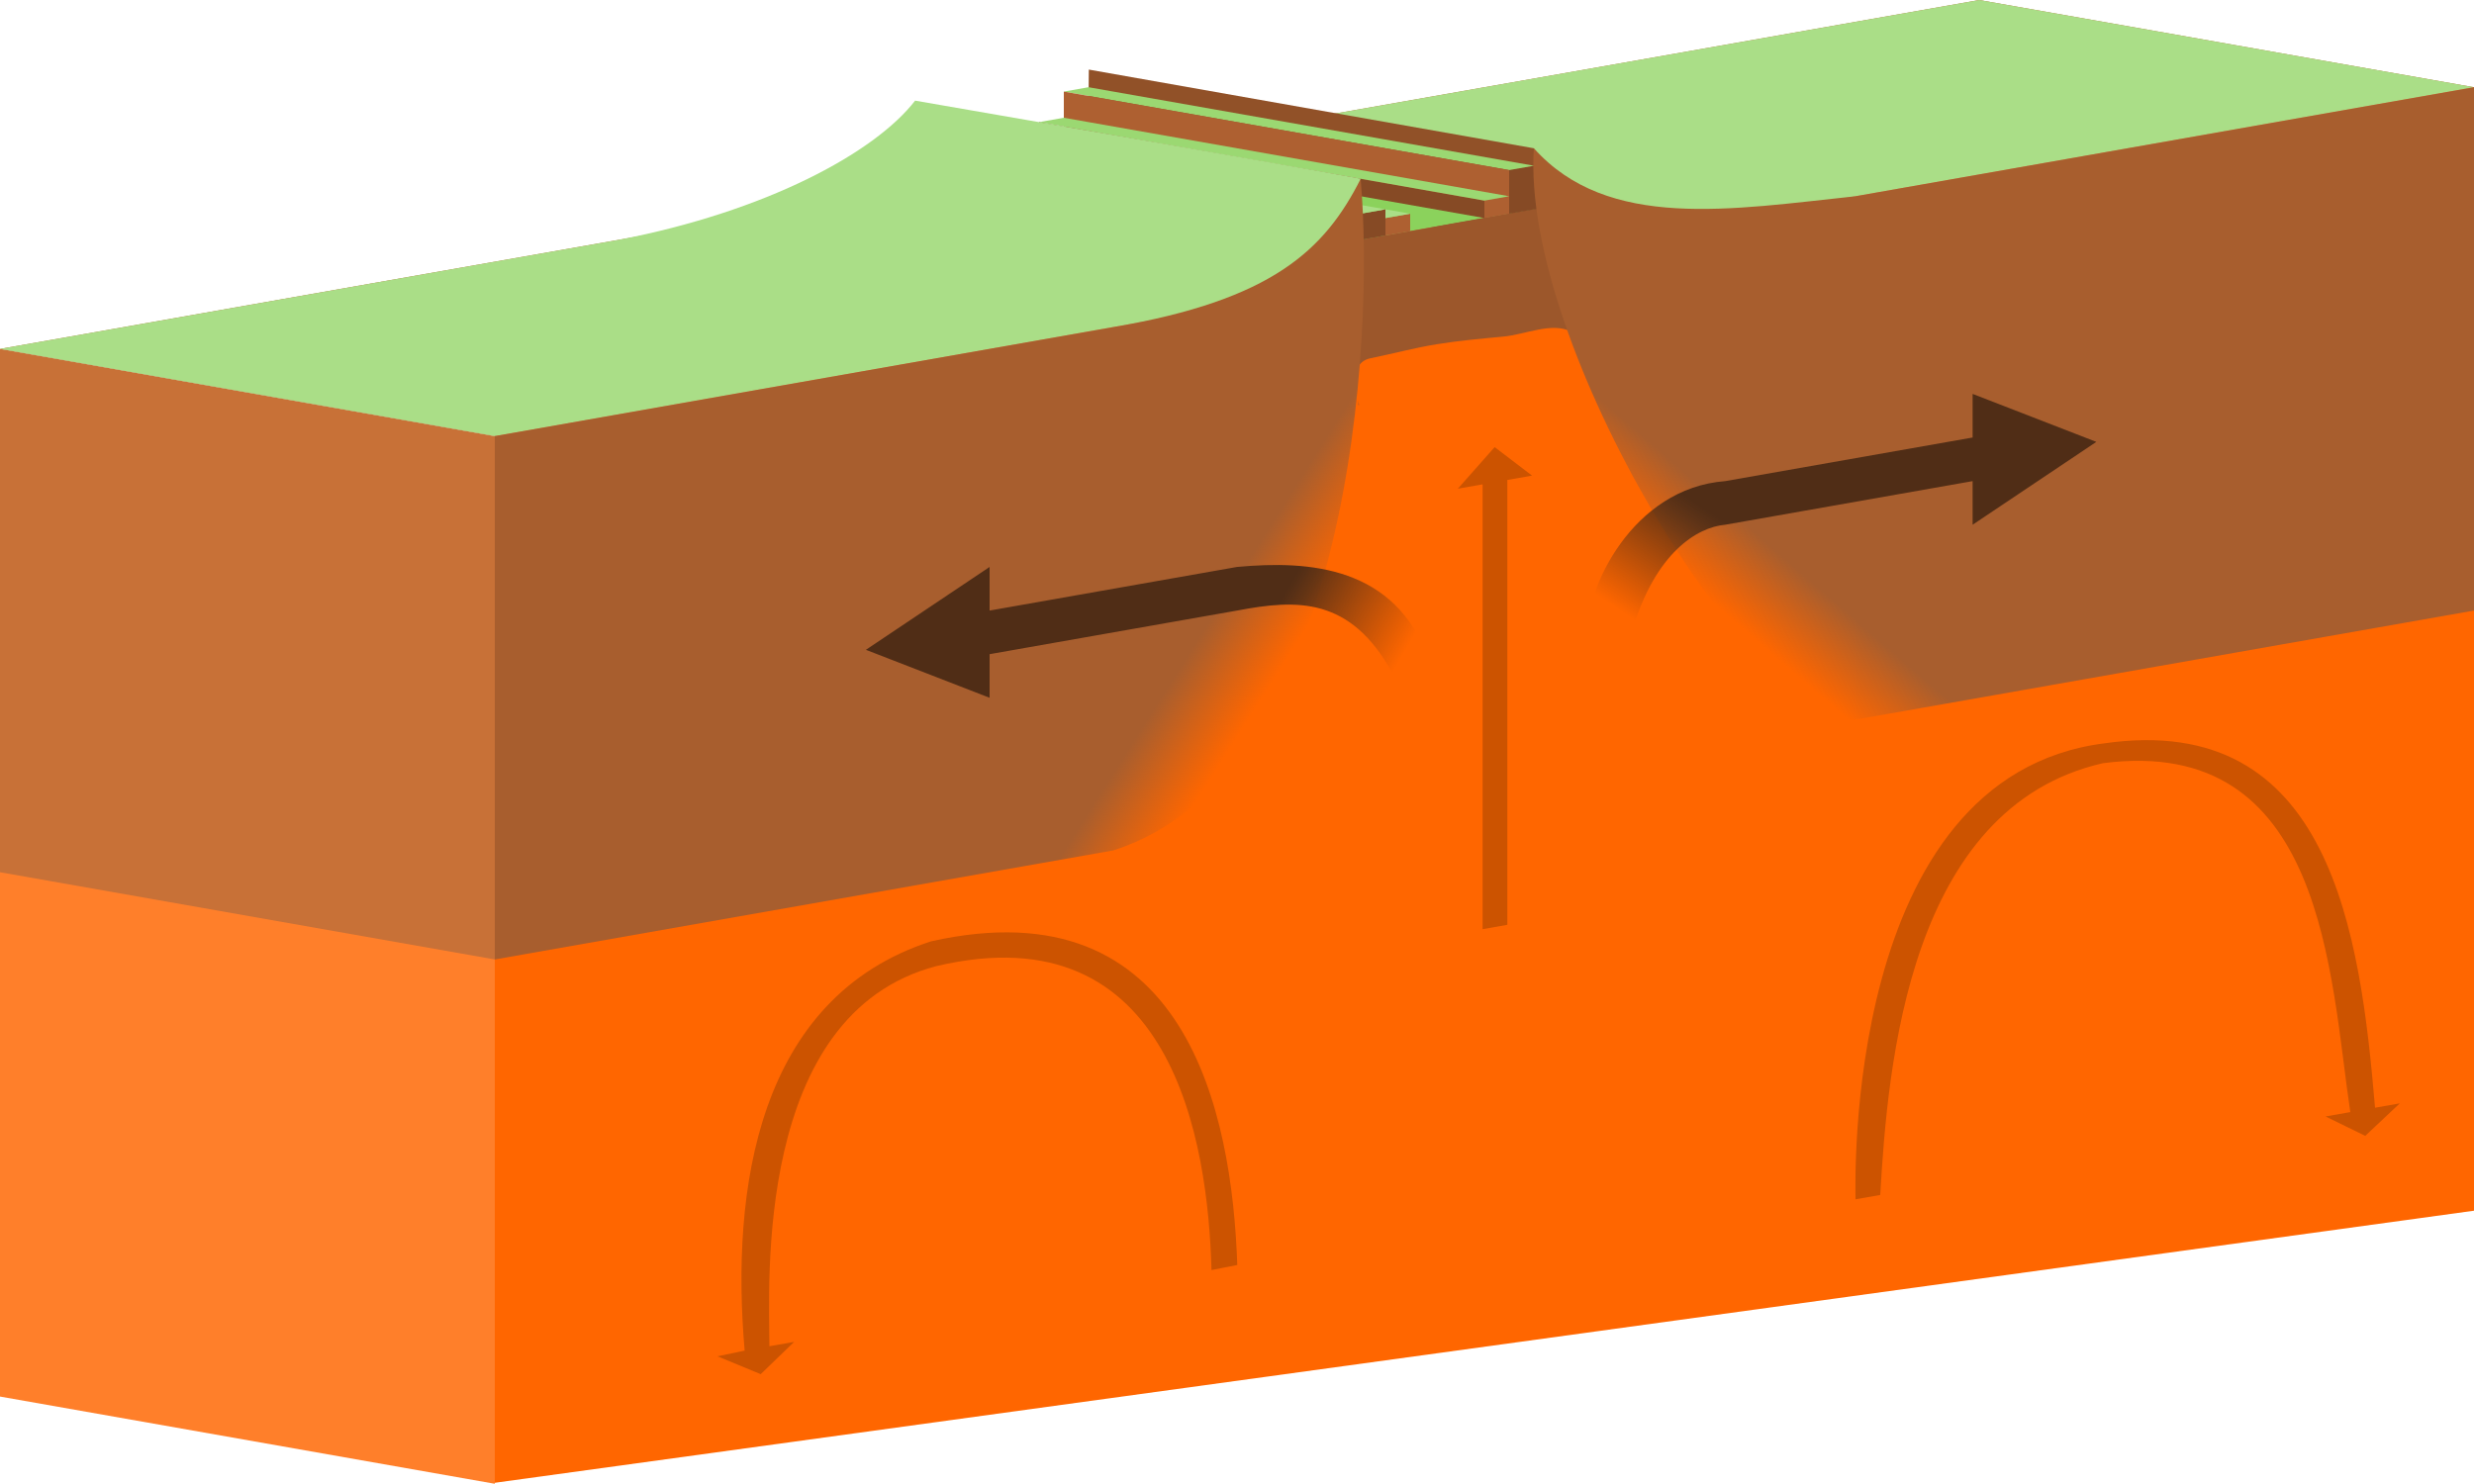 <?xml version="1.0" encoding="UTF-8" standalone="no"?>
<!-- Created with Inkscape (http://www.inkscape.org/) -->
<svg xmlns:dc="http://purl.org/dc/elements/1.1/" xmlns:cc="http://creativecommons.org/ns#" xmlns:rdf="http://www.w3.org/1999/02/22-rdf-syntax-ns#" xmlns:svg="http://www.w3.org/2000/svg" xmlns="http://www.w3.org/2000/svg" xmlns:xlink="http://www.w3.org/1999/xlink" xmlns:sodipodi="http://sodipodi.sourceforge.net/DTD/sodipodi-0.dtd" xmlns:inkscape="http://www.inkscape.org/namespaces/inkscape" inkscape:version="0.91 r13725" version="1.1" id="svg2" viewBox="0 0 2511.887 1506.916" height="1506.916" width="2511.887" sodipodi:docname="Continental-continental constructive plate boundary with rift valley.svg" inkscape:export-filename="/home/adam/Downloads/destructiveplate.png" inkscape:export-xdpi="90" inkscape:export-ydpi="90">
  <defs id="defs4">
    <linearGradient inkscape:collect="always" id="linearGradient4611">
      <stop style="stop-color:#502d16;stop-opacity:1;" offset="0" id="stop4613"></stop>
      <stop style="stop-color:#502d16;stop-opacity:0;" offset="1" id="stop4615"></stop>
    </linearGradient>
    <linearGradient inkscape:collect="always" id="linearGradient4583">
      <stop style="stop-color:#a85e2e;stop-opacity:1;" offset="0" id="stop4585"></stop>
      <stop style="stop-color:#a85e2e;stop-opacity:0;" offset="1" id="stop4587"></stop>
    </linearGradient>
    <linearGradient inkscape:collect="always" id="linearGradient4569">
      <stop style="stop-color:#a85e2e;stop-opacity:1;" offset="0" id="stop4571"></stop>
      <stop style="stop-color:#a85e2e;stop-opacity:0;" offset="1" id="stop4573"></stop>
    </linearGradient>
    <mask id="mask5086" maskUnits="userSpaceOnUse">
      <path style="fill:#000000;fill-rule:evenodd;stroke:none;stroke-width:1px;stroke-linecap:butt;stroke-linejoin:miter;stroke-opacity:1" d="m 2432.04,-737.007 25.119,-4.429 0,1018.701 -25.119,-4.429 z" id="path5088" inkscape:connector-curvature="0"></path>
    </mask>
    <linearGradient inkscape:collect="always" xlink:href="#linearGradient4569" id="linearGradient4575" x1="1354.972" y1="0.296" x2="1428.511" y2="46.965" gradientUnits="userSpaceOnUse"></linearGradient>
    <linearGradient inkscape:collect="always" xlink:href="#linearGradient4583" id="linearGradient4589" x1="1810.349" y1="-37.887" x2="1756.609" y2="24.338" gradientUnits="userSpaceOnUse"></linearGradient>
    <linearGradient inkscape:collect="always" xlink:href="#linearGradient4611" id="linearGradient4617" x1="1380.428" y1="51.915" x2="1496.747" y2="120.505" gradientUnits="userSpaceOnUse"></linearGradient>
    <linearGradient inkscape:collect="always" xlink:href="#linearGradient4611" id="linearGradient4621" gradientUnits="userSpaceOnUse" x1="1345.253" y1="48.368" x2="1420.61" y2="-62.361" gradientTransform="matrix(-1,0,0,-1,3149.321,24.451)"></linearGradient>
  </defs>
  <g inkscape:label="Layer 1" inkscape:groupmode="layer" id="layer1" transform="translate(-70.866,542.126)">
    <path style="fill:#ff6600;fill-rule:evenodd;stroke:none;stroke-width:1px;stroke-linecap:butt;stroke-linejoin:miter;stroke-opacity:1" d="m 573.243,-99.257 2009.509,-354.299 0,1141.005 -2009.509,276.331 z" id="path3356" inkscape:connector-curvature="0" sodipodi:nodetypes="ccccc"></path>
    <path style="fill:#b66836;fill-opacity:1;fill-rule:evenodd;stroke:none;stroke-width:1px;stroke-linecap:butt;stroke-linejoin:miter;stroke-opacity:1" d="M 2582.753,-453.543 2080.376,-542.126 70.866,-187.795 573.243,-99.212 2582.753,-453.543 Z" id="path3364" inkscape:connector-curvature="0"></path>
    <path style="fill:#aade87;fill-opacity:1;fill-rule:evenodd;stroke:none;stroke-width:1px;stroke-linecap:butt;stroke-linejoin:miter;stroke-opacity:1" d="m 2080.375,-542.126 502.377,88.583 -1004.755,177.165 -25.119,-101.87 -226.075,-31.014 z" id="path4187" inkscape:connector-curvature="0" sodipodi:nodetypes="cccccc"></path>
    <path style="fill:#ff7f2a;fill-rule:evenodd;stroke:none;stroke-width:1px;stroke-linecap:butt;stroke-linejoin:miter;stroke-opacity:1" d="m 70.866,-186.785 502.377,88.583 0,1062.992 -502.377,-88.583 z" id="path3360" inkscape:connector-curvature="0"></path>
    <path style="fill:#c87137;fill-rule:evenodd;stroke:none;stroke-width:1px;stroke-linecap:butt;stroke-linejoin:miter;stroke-opacity:1" d="m 70.866,343.701 502.377,88.583 0,-531.496 -502.377,-88.583 0,531.496 z" id="path3366" inkscape:connector-curvature="0"></path>
    <path style="fill:#915128;fill-opacity:1;fill-rule:evenodd;stroke:none;stroke-width:1px;stroke-linecap:butt;stroke-linejoin:miter;stroke-opacity:1" d="m 1628.229,-391.538 -451.862,-79.912 -0.749,79.347 471.192,108.603 z" id="path4185" inkscape:connector-curvature="0" sodipodi:nodetypes="ccccc"></path>
    <path style="fill:none;fill-rule:evenodd;stroke:none;stroke-width:1px;stroke-linecap:butt;stroke-linejoin:miter;stroke-opacity:1" d="M 2582.753,-453.543 573.243,-99.212" id="path4189" inkscape:connector-curvature="0"></path>
    <path style="fill:#8bd25c;fill-opacity:1;fill-rule:evenodd;stroke:none;stroke-width:1px;stroke-linecap:butt;stroke-linejoin:miter;stroke-opacity:1" d="m 1653.32,-334.394 -477.224,-83.716 -50.238,8.858 326.545,110.728 z" id="path4167" inkscape:connector-curvature="0" sodipodi:nodetypes="ccccc"></path>
    <path style="fill:#9c572b;fill-opacity:1;fill-rule:evenodd;stroke:none;stroke-width:1px;stroke-linecap:butt;stroke-linejoin:miter;stroke-opacity:1" d="m 1452.404,-298.523 -2.383,167.822 232.719,-43.64 -29.386,-159.615 z" id="path4165" inkscape:connector-curvature="0" sodipodi:nodetypes="ccccc"></path>
    <path style="fill:#ff6600;fill-opacity:1;fill-rule:evenodd;stroke:none;stroke-width:1px;stroke-linecap:butt;stroke-linejoin:miter;stroke-opacity:1" d="m 1451.811,-127.709 238.597,-36.783 c 0,0 -9.137,-33.469 -24.156,-40.867 -20.235,-9.969 -46.007,2.91 -68.938,5.067 -22.613,2.127 -45.287,4.12 -67.661,7.764 -22.756,3.706 -41.416,8.908 -67.536,14.308 -26.961,5.575 -10.307,50.511 -10.307,50.511 z" id="path4179" inkscape:connector-curvature="0" sodipodi:nodetypes="ccaaasc"></path>
    <path style="fill:#864a25;fill-rule:evenodd;stroke:none;stroke-width:1px;stroke-linecap:butt;stroke-linejoin:miter;stroke-opacity:1;fill-opacity:1" d="m 1628.236,-373.818 -25.119,4.429 0,44.291 50.238,-8.858 -25.119,-39.862" id="path4207" inkscape:connector-curvature="0"></path>
    <path style="fill:url(#linearGradient4589);fill-opacity:1;fill-rule:evenodd;stroke:none;stroke-width:1px;stroke-linecap:butt;stroke-linejoin:miter;stroke-opacity:1" d="m 2582.753,-453.543 0,531.496 -627.972,110.728 c -103.544,2.934 -340.155,-379.482 -326.544,-580.226 75.092,84.115 200.95,62.017 326.544,48.73 z" id="path4175" inkscape:connector-curvature="0" sodipodi:nodetypes="cccccc"></path>
    <path style="fill:#9bd872;fill-rule:evenodd;stroke:none;stroke-width:1px;stroke-linecap:butt;stroke-linejoin:miter;stroke-opacity:1;fill-opacity:1" d="m 1603.117,-369.389 -452.14,-79.724 25.119,-4.429 452.139,79.724 z" id="path4209" inkscape:connector-curvature="0"></path>
    <path style="fill:#ae6031;fill-rule:evenodd;stroke:none;stroke-width:1px;stroke-linecap:butt;stroke-linejoin:miter;stroke-opacity:1;fill-opacity:1" d="m 1603.117,-369.389 0,44.291 -452.14,-79.724 0,-44.291 z" id="path4211" inkscape:connector-curvature="0"></path>
    <path style="fill:#ae6031;fill-rule:evenodd;stroke:none;stroke-width:1px;stroke-linecap:butt;stroke-linejoin:miter;stroke-opacity:1;fill-opacity:1" d="m 1603.117,-325.098 0,-17.717 -25.119,4.429 0,17.717 z" id="path4213" inkscape:connector-curvature="0"></path>
    <path style="fill:#864a25;fill-rule:evenodd;stroke:none;stroke-width:1px;stroke-linecap:butt;stroke-linejoin:miter;stroke-opacity:1;fill-opacity:1" d="m 1577.998,-320.669 0,-17.717 -452.14,-79.724 0,17.717 452.14,79.724" id="path4217" inkscape:connector-curvature="0"></path>
    <path style="fill:#9bd872;fill-rule:evenodd;stroke:none;stroke-width:1px;stroke-linecap:butt;stroke-linejoin:miter;stroke-opacity:1;fill-opacity:1" d="m 1603.117,-342.814 c 0,0 -452.14,-79.724 -452.14,-79.724 l -25.119,4.429 452.14,79.724 z" id="path4215" inkscape:connector-curvature="0"></path>
    <path style="fill:#aade87;fill-opacity:1;fill-rule:evenodd;stroke:none;stroke-width:1px;stroke-linecap:butt;stroke-linejoin:miter;stroke-opacity:1" d="m 1452.269,-360.644 c -118.297,-21.689 -298.071,-52.448 -452.276,-79.281 -41.235,53.325 -151.777,112.627 -301.155,141.403 L 70.866,-187.795 573.243,-99.212 1452.387,-254.237 Z" id="path4177" inkscape:connector-curvature="0" sodipodi:nodetypes="ccccccc"></path>
    <path style="fill:#ae6031;fill-rule:evenodd;stroke:none;stroke-width:1px;stroke-linecap:butt;stroke-linejoin:miter;stroke-opacity:1;fill-opacity:1" d="m 1502.641,-307.381 0,-17.717 -25.119,4.429 0,17.717 25.119,-4.429" id="path4219" inkscape:connector-curvature="0"></path>
    <path style="fill:#864a25;fill-rule:evenodd;stroke:none;stroke-width:1px;stroke-linecap:butt;stroke-linejoin:miter;stroke-opacity:1;fill-opacity:1" d="m 1477.523,-302.952 0,-26.575 -25.119,4.429 0,26.575 z" id="path4221" inkscape:connector-curvature="0"></path>
    <path style="fill:#aade87;fill-rule:evenodd;stroke:none;stroke-width:1px;stroke-linecap:butt;stroke-linejoin:miter;stroke-opacity:1;fill-opacity:1" d="m 1477.523,-329.527 -25.119,-4.429 0,8.858" id="path4223" inkscape:connector-curvature="0"></path>
    <path style="fill:url(#linearGradient4575);fill-opacity:1;fill-rule:evenodd;stroke:none;stroke-width:1px;stroke-linecap:butt;stroke-linejoin:miter;stroke-opacity:1" d="m 573.243,-99.212 0,531.496 627.972,-110.728 c 242.09,-77.4 265.534,-521.383 251.119,-681.957 -36.627,72.323 -89.558,122.818 -251.119,150.461 z" id="path4173" inkscape:connector-curvature="0" sodipodi:nodetypes="cccccc"></path>
    <path style="fill:#aade87;fill-rule:evenodd;stroke:none;stroke-width:1px;stroke-linecap:butt;stroke-linejoin:miter;stroke-opacity:1;fill-opacity:1" d="m 1502.641,-325.098 -25.119,-4.429 0,8.858 z" id="path4225" inkscape:connector-curvature="0"></path>
    <g id="g4227">
      <path style="fill:url(#linearGradient4621);fill-opacity:1;fill-rule:evenodd;stroke:none;stroke-width:1px;stroke-linecap:butt;stroke-linejoin:miter;stroke-opacity:1" d="m 2199.295,-93.365 -125.594,84.154 0,-44.291 -251.189,44.291 c -29.194,2.577 -70.521,29.251 -93.67,104.922 l -46.914,7.817 c -1.299,-48.057 46.281,-149.832 140.585,-157.031 l 251.189,-44.291 0,-44.291 z" id="path4619" inkscape:connector-curvature="0" sodipodi:nodetypes="cccccccccc"></path>
      <path sodipodi:nodetypes="cccccccc" inkscape:connector-curvature="0" id="path4623" d="m 1576.16,401.53 25.119,-4.429 0,-451.772 25.119,-4.429 -37.991,-28.963 -37.365,42.25 25.119,-4.429 0,451.772" style="fill:#cc5300;fill-opacity:1;fill-rule:evenodd;stroke:none;stroke-width:1px;stroke-linecap:butt;stroke-linejoin:miter;stroke-opacity:1"></path>
      <path sodipodi:nodetypes="cccccccccc" inkscape:connector-curvature="0" id="path4627" d="m 1954.781,675.886 25.119,-4.429 c 7.637,-131.937 28.797,-393.516 226.07,-438.484 225.834,-29.479 230.551,216.549 251.189,354.331 l -25.119,4.429 40.293,19.717 35.064,-33.005 -25.119,4.429 C 2467.302,406.281 2437.54,179.713 2207.384,212.801 1941.422,246.792 1954.853,662.705 1954.781,675.886" style="fill:#cc5300;fill-opacity:1;fill-rule:evenodd;stroke:none;stroke-width:1px;stroke-linecap:butt;stroke-linejoin:miter;stroke-opacity:1"></path>
      <path sodipodi:nodetypes="cccccccccc" inkscape:connector-curvature="0" id="path4629" d="m 1327.105,742.588 -26.18,5.136 C 1297.376,618.244 1261.737,382.43 1021.526,439.055 835.684,487.775 852.051,763.094 852.051,825.102 l 25.119,-4.429 -33.958,32.772 -43.899,-18.109 27.619,-5.804 c -14.091,-162.437 12.143,-358.4 189.334,-415.674 259.29,-58.007 305.474,174.085 310.839,328.731 z" style="fill:#cc5300;fill-opacity:1;fill-rule:evenodd;stroke:none;stroke-width:1px;stroke-linecap:butt;stroke-linejoin:miter;stroke-opacity:1"></path>
      <path sodipodi:nodetypes="cccccccccc" inkscape:connector-curvature="0" id="path4593" d="m 950.026,117.815 125.594,-84.154 0,44.291 251.189,-44.291 c 74.224,-6.874 160.503,-0.418 194.594,93.687 l -36.857,14.037 C 1441.911,63.874 1387.787,66.377 1326.809,77.953 l -251.189,44.291 0,44.291 z" style="fill:url(#linearGradient4617);fill-opacity:1;fill-rule:evenodd;stroke:none;stroke-width:1px;stroke-linecap:butt;stroke-linejoin:miter;stroke-opacity:1"></path>
    </g>
  </g>
</svg>
